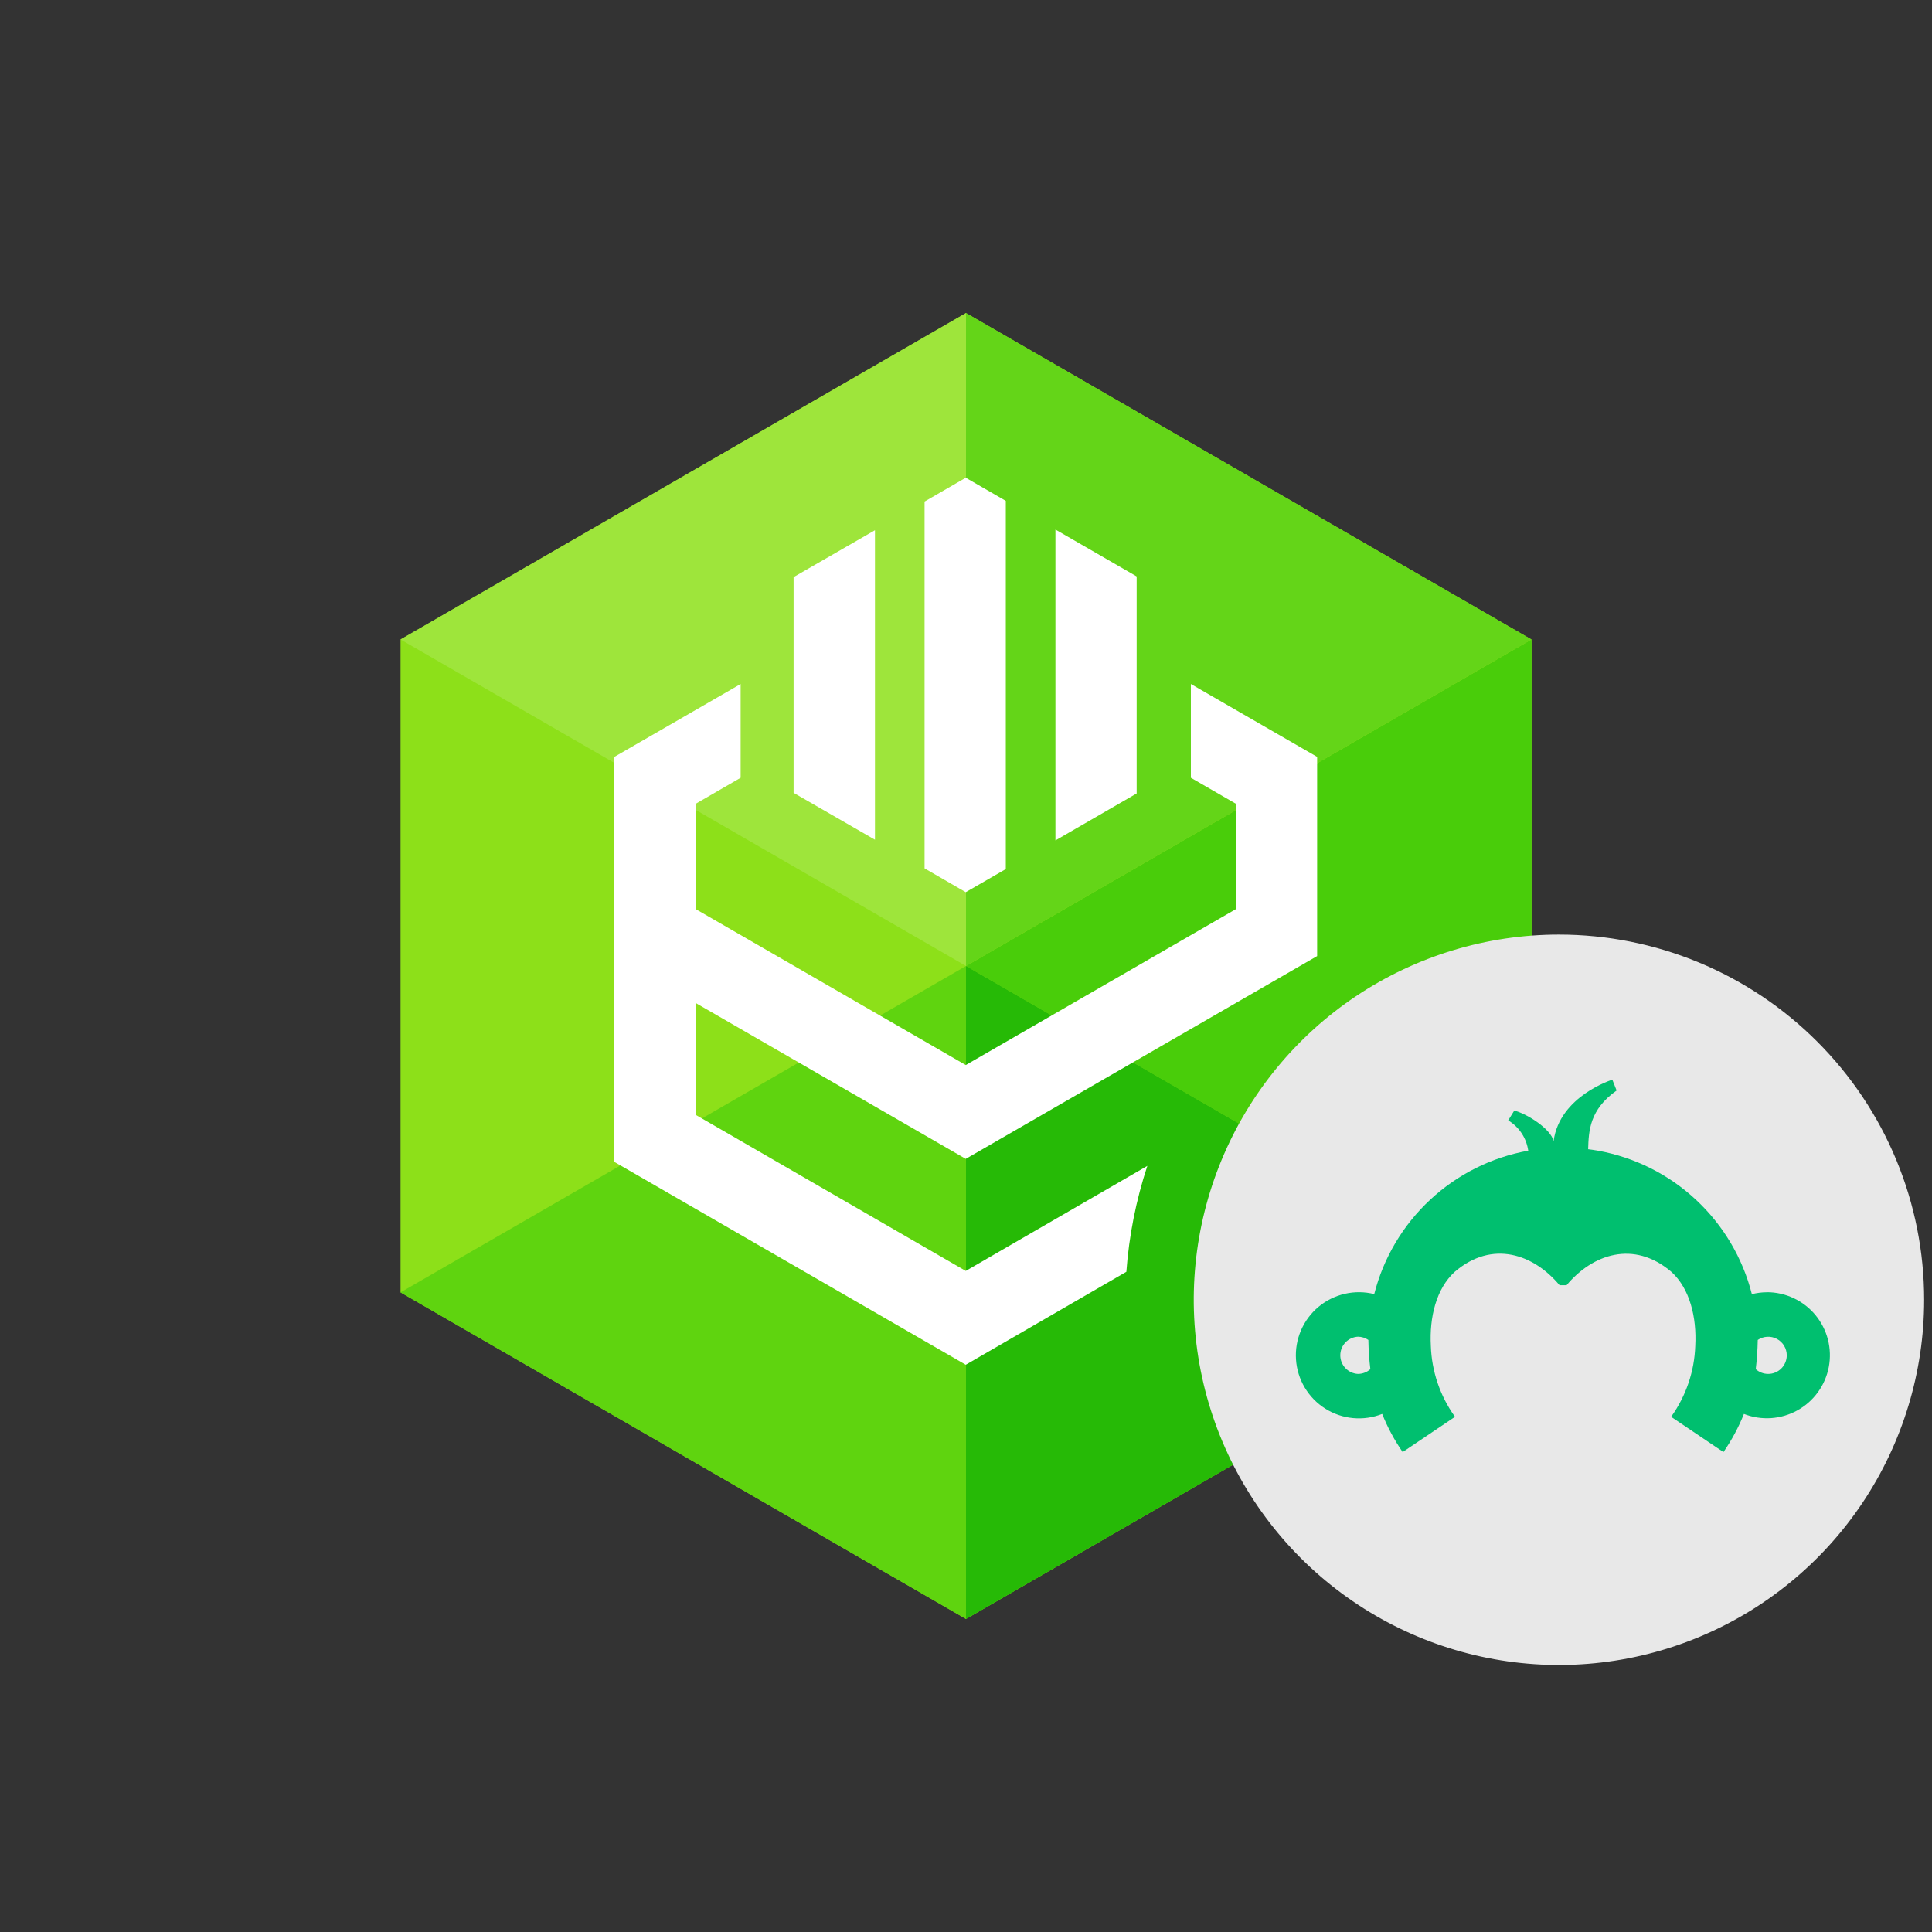 <svg viewBox="0 0 246 246" fill="none" xmlns="http://www.w3.org/2000/svg">
<rect x="0" y="0" width="246" height="246" fill="#333333" stroke="none"/>
<path d="M195 81.425V164.559L152.47 189.117L123 206.142L51 164.559V81.425L123 39.859L195 81.425Z" fill="#8DE019"/>
<path d="M123 39.859L51 81.425L123 123V39.859Z" fill="#9EE53B"/>
<path d="M123 123L51 164.559L123 206.142V123Z" fill="#5FD40F"/>
<path d="M195 81.426L152.47 105.983L123 123.001L195 164.56V81.426Z" fill="#49CD0A"/>
<path d="M123 39.859V123L152.47 105.982L195 81.425L123 39.859Z" fill="#64D518"/>
<path d="M123 123V206.142L195 164.559L123 123Z" fill="#26BA06"/>
<path d="M151.633 87.094V99.033L157.366 102.343V115.758L122.969 135.61L88.587 115.758V102.343L94.305 99.033V87.094L78.226 96.374V147.945L122.969 173.774L143.419 161.936C143.753 157.348 144.65 152.819 146.09 148.45L122.969 161.827L88.587 141.958V127.714L122.969 147.558L167.71 121.736V96.374L151.633 87.094Z" fill="white"/>
<path d="M128.068 110.658V63.776L122.969 60.83L117.725 63.862V110.57L122.969 113.602L128.068 110.658Z" fill="white"/>
<path d="M101.048 100.953L111.408 106.922V67.512L101.048 73.481V100.953Z" fill="white"/>
<path d="M144.73 73.396L134.387 67.426V107.011L144.73 101.032V73.396Z" fill="white"/>
<path fill-rule="evenodd" clip-rule="evenodd" d="M245 165.505C244.999 174.701 242.271 183.691 237.161 191.337C232.051 198.983 224.789 204.943 216.292 208.461C207.796 211.98 198.446 212.901 189.427 211.106C180.407 209.312 172.122 204.883 165.619 198.38C159.116 191.877 154.688 183.592 152.894 174.572C151.099 165.553 152.02 156.203 155.539 147.707C159.058 139.21 165.017 131.948 172.664 126.838C180.31 121.728 189.3 119.001 198.496 119C204.603 119 210.651 120.202 216.293 122.54C221.935 124.877 227.062 128.302 231.38 132.621C235.699 136.939 239.124 142.066 241.461 147.708C243.798 153.35 245 159.398 245 165.505V165.505Z" fill="#E8E8E8"/>
<path d="M224.983 164.541C224.336 164.544 223.692 164.625 223.064 164.781C221.894 160.177 219.423 156.006 215.948 152.767C212.472 149.528 208.138 147.357 203.462 146.514C203.036 146.438 202.651 146.383 202.217 146.328C202.286 143.99 202.396 141.287 205.842 138.852L205.299 137.477C205.299 137.477 198.593 139.54 197.816 145.297C197.479 143.735 194.377 141.782 192.809 141.411L192.038 142.656C192.723 143.069 193.308 143.63 193.749 144.297C194.19 144.965 194.478 145.722 194.59 146.514C189.914 147.356 185.579 149.525 182.102 152.763C178.625 156.001 176.153 160.17 174.981 164.775C173.754 164.468 172.471 164.455 171.237 164.738C170.003 165.021 168.854 165.592 167.883 166.403C166.911 167.215 166.146 168.244 165.648 169.408C165.15 170.571 164.934 171.836 165.018 173.099C165.101 174.362 165.482 175.587 166.129 176.675C166.776 177.763 167.671 178.682 168.741 179.358C169.811 180.035 171.025 180.449 172.285 180.566C173.546 180.684 174.816 180.503 175.992 180.036C176.677 181.747 177.551 183.376 178.599 184.892L185.264 180.401L185.209 180.325C183.349 177.705 182.299 174.596 182.189 171.384C181.99 167.725 182.877 164.087 185.222 161.948C190.037 157.821 195.292 159.712 198.579 163.647H199.466C202.754 159.712 208.002 157.842 212.823 161.948C215.162 164.087 216.056 167.725 215.856 171.384C215.746 174.596 214.697 177.705 212.837 180.325L212.782 180.401L219.446 184.892C220.494 183.376 221.369 181.747 222.053 180.036C223.151 180.465 224.331 180.647 225.508 180.569C226.684 180.49 227.829 180.154 228.861 179.582C229.893 179.011 230.786 178.22 231.477 177.264C232.168 176.309 232.64 175.213 232.86 174.054C233.079 172.895 233.041 171.703 232.747 170.561C232.453 169.419 231.911 168.355 231.16 167.446C230.409 166.537 229.466 165.805 228.4 165.302C227.333 164.798 226.169 164.536 224.99 164.534L224.983 164.541ZM172.904 174.94C172.298 174.907 171.727 174.643 171.31 174.203C170.892 173.762 170.659 173.178 170.659 172.571C170.659 171.963 170.892 171.379 171.31 170.938C171.727 170.498 172.298 170.234 172.904 170.201C173.378 170.204 173.84 170.348 174.232 170.614C174.252 171.858 174.337 173.1 174.486 174.335C174.051 174.724 173.488 174.94 172.904 174.94V174.94ZM225.141 174.94C224.557 174.94 223.994 174.724 223.559 174.335C223.708 173.1 223.793 171.858 223.814 170.614C224.17 170.372 224.586 170.233 225.016 170.21C225.445 170.187 225.873 170.282 226.253 170.484C226.633 170.686 226.951 170.989 227.172 171.358C227.393 171.728 227.509 172.15 227.507 172.581C227.506 172.892 227.444 173.199 227.324 173.486C227.205 173.772 227.03 174.033 226.809 174.252C226.589 174.471 226.328 174.644 226.04 174.762C225.753 174.881 225.445 174.941 225.134 174.94H225.141Z" fill="#00BF6F"/>
</svg>
